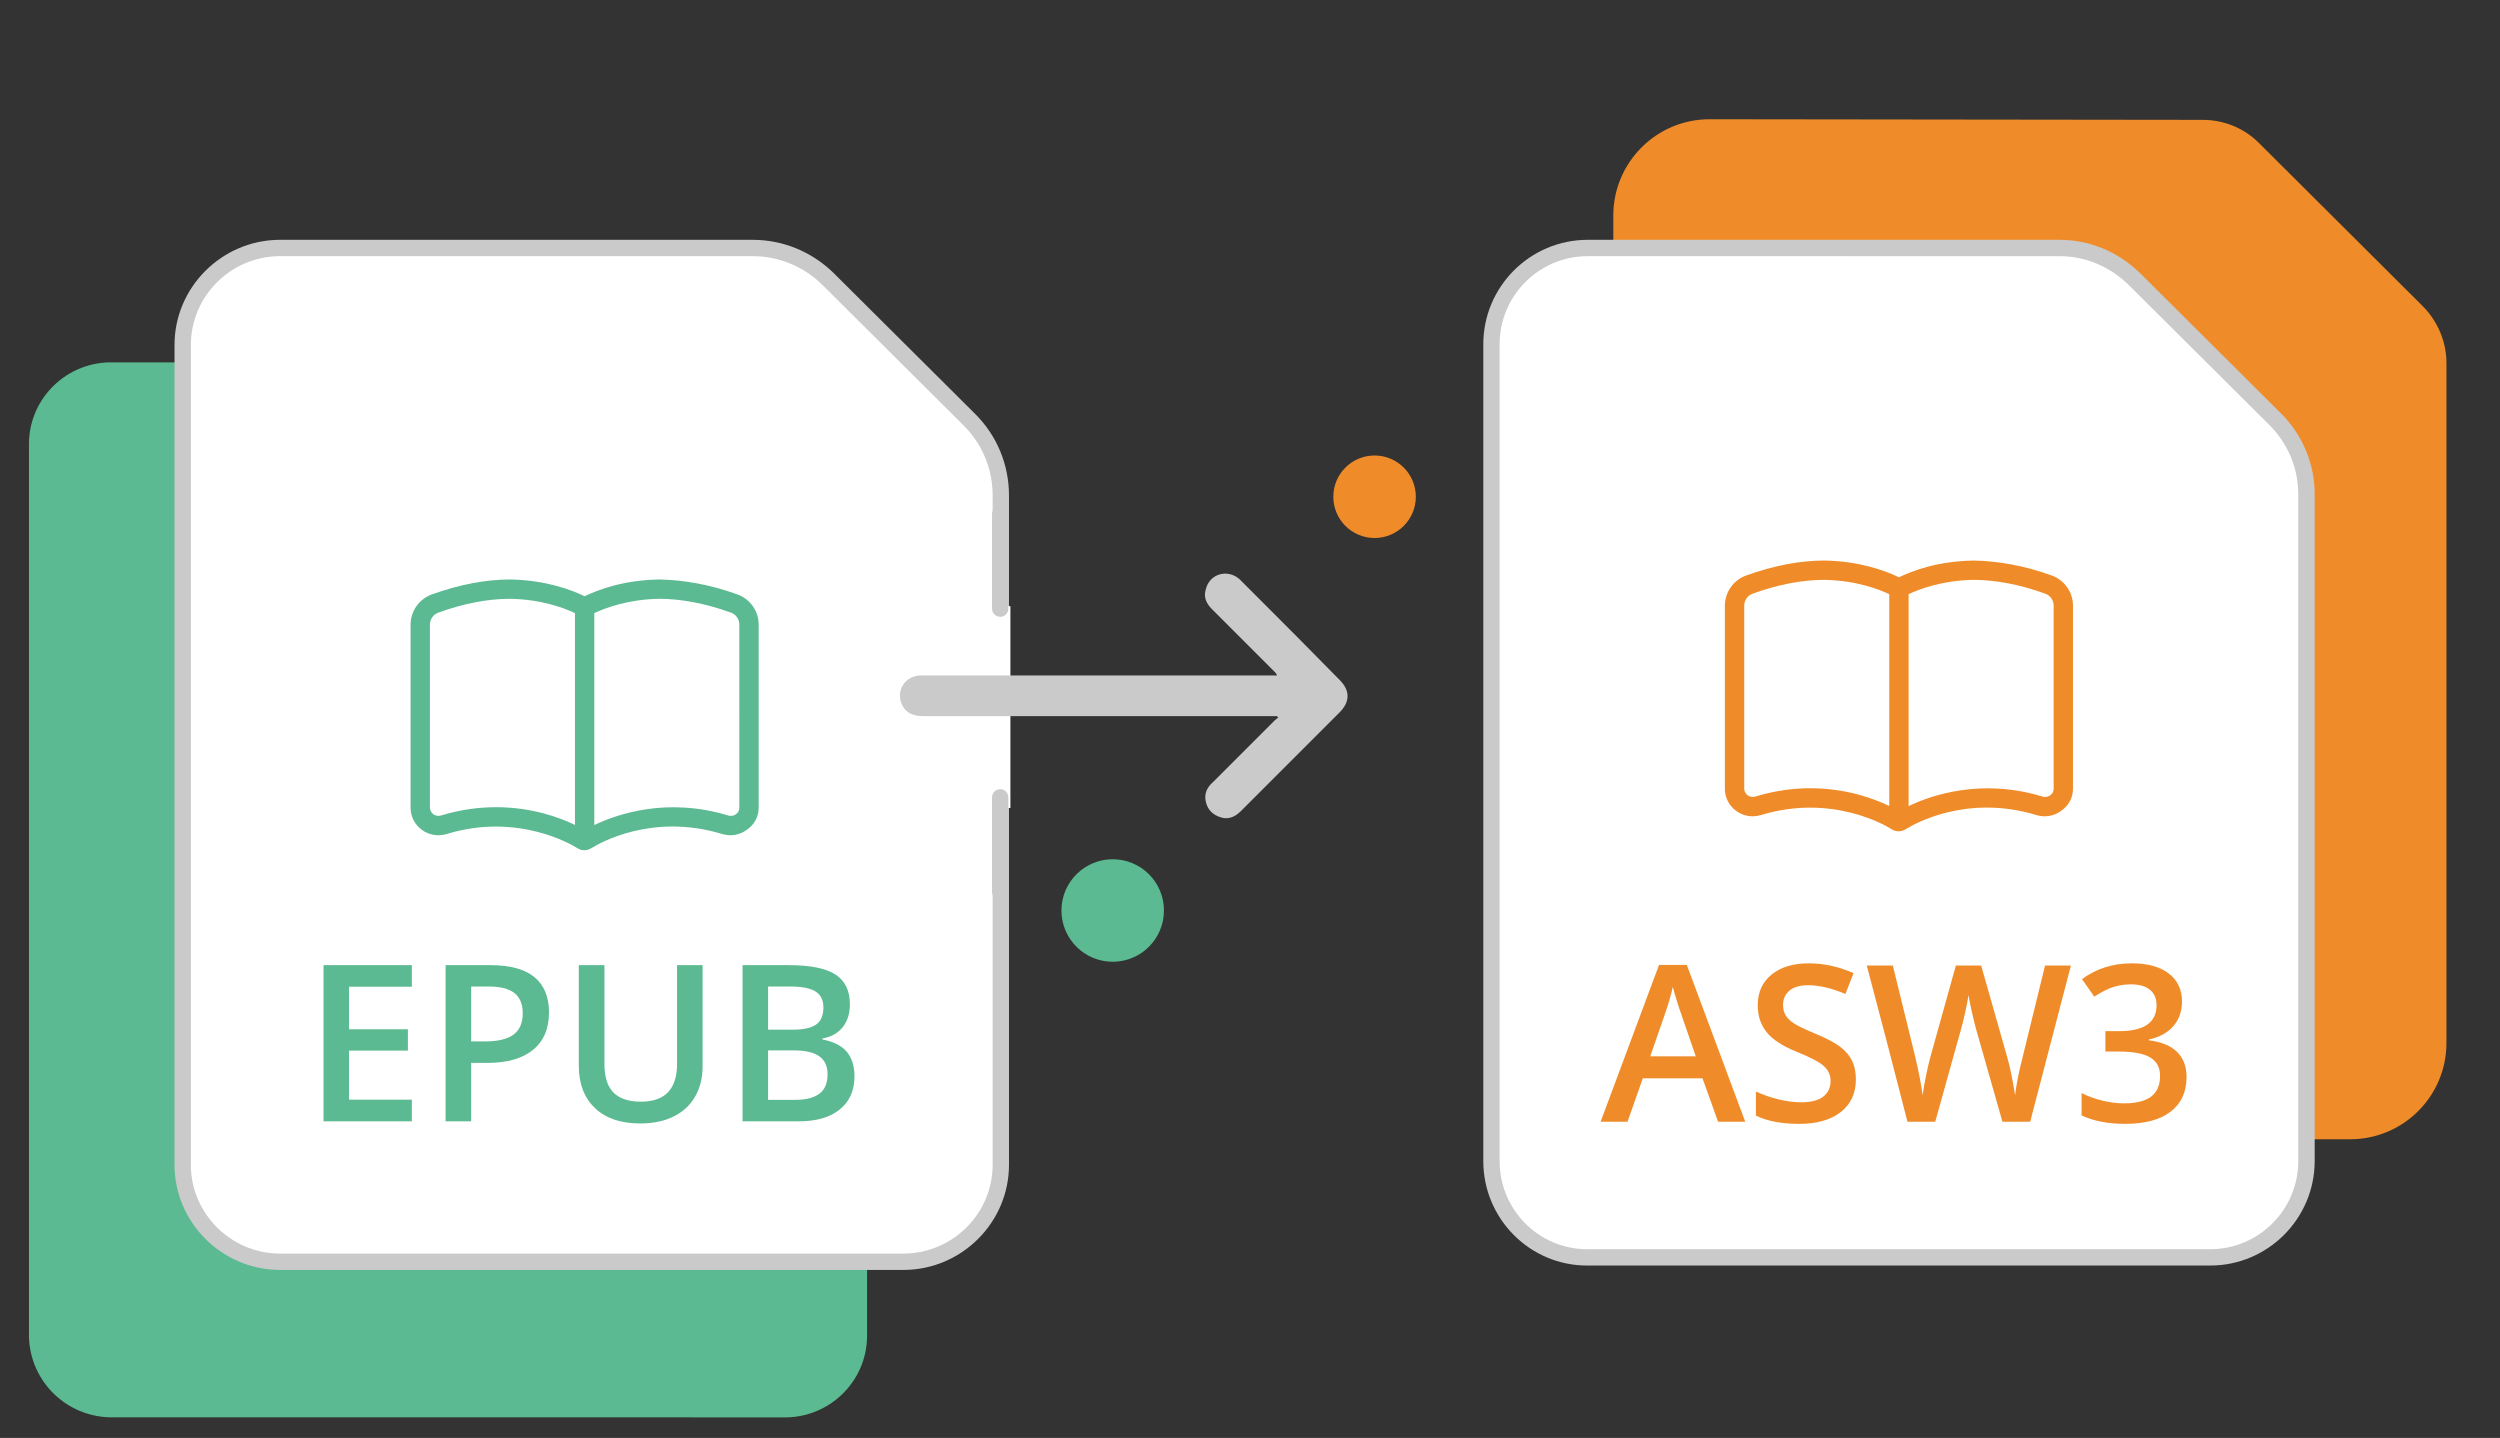 <?xml version="1.0" encoding="utf-8"?>
<!-- Generator: Adobe Illustrator 16.0.2, SVG Export Plug-In . SVG Version: 6.00 Build 0)  -->
<!DOCTYPE svg PUBLIC "-//W3C//DTD SVG 1.1//EN" "http://www.w3.org/Graphics/SVG/1.1/DTD/svg11.dtd">
<svg version="1.1" id="Layer_1" xmlns="http://www.w3.org/2000/svg" xmlns:xlink="http://www.w3.org/1999/xlink" x="0px" y="0px"
	 width="612px" height="352px" viewBox="0 0 612 352" enable-background="new 0 0 612 352" xml:space="preserve">
<rect x="0" y="0" width="612" height="352" fill="#333333" stroke="none"/>
<g>
	<rect x="5.25" y="-8.6" fill="none" width="612" height="367.199"/>
	<path id="Path_101390_4_" fill="#EF8C29" d="M418.503,29.191c-13.005,0-23.563,10.557-23.563,23.563l0,0v202.571
		c0,13.006,10.561,23.563,23.563,23.563h156.825c13.005,0,23.562-10.557,23.562-23.563V88.862c0-5.202-2.142-10.252-5.813-13.924
		l-40.086-39.935c-3.675-3.672-8.568-5.661-13.771-5.661L418.503,29.191L418.503,29.191z"/>
	<rect x="5.25" y="-8.6" fill="none" width="612" height="367.199"/>
	<path id="Path_101359_4_" fill="#5BBA91" d="M212.259,108.446v218.791c-0.151,11.172-9.483,20.043-20.655,19.734H27.742
		c-11.169,0.152-20.351-8.563-20.655-19.734V108.446c0.152-11.17,9.486-20.043,20.655-19.737h163.861
		C202.773,88.403,211.953,97.275,212.259,108.446z"/>
	<path fill="#FFFFFF" d="M44.725,285.16V84.424c0-13.005,10.559-23.563,23.563-23.715h115.974c6.887,0,13.465,2.754,18.36,7.497
		l34.729,34.578c4.896,4.896,7.649,11.475,7.649,18.513V285.16c0,13.005-10.558,23.563-23.562,23.715H68.286
		C55.281,308.723,44.725,298.165,44.725,285.16z"/>
	<path fill="#CACACA" d="M221.439,310.875H68.286c-14.104-0.166-25.563-11.702-25.563-25.716V84.424
		c0-14.014,11.457-25.549,25.539-25.715H184.26c7.371,0,14.387,2.863,19.75,8.063l34.75,34.598
		c5.314,5.314,8.239,12.391,8.239,19.93v163.86c0,14.014-11.457,25.55-25.539,25.716
		C221.455,310.875,221.447,310.875,221.439,310.875z M68.286,62.708c-11.879,0.143-21.563,9.881-21.563,21.715v200.735
		c0,11.833,9.685,21.574,21.584,21.716h153.117c11.897-0.146,21.575-9.886,21.575-21.716V121.297c0-6.47-2.509-12.543-7.063-17.099
		l-34.729-34.575c-4.596-4.452-10.622-6.915-16.949-6.915L68.286,62.708L68.286,62.708z"/>
	<g>
		<g>
			<g>
				<g>
					<g>
						<g>
							<g>
								<g>
									<g>
										<g>
											<defs>
												<rect id="SVGID_1_" x="5.25" y="-8.6" width="612" height="367.199"/>
											</defs>
											<clipPath id="SVGID_2_">
												<use xlink:href="#SVGID_1_"  overflow="visible"/>
											</clipPath>
											
												<line id="Line_6856_4_" clip-path="url(#SVGID_2_)" fill="none" stroke="#FFFFFF" stroke-width="5" x1="244.848" y1="148.378" x2="244.848" y2="197.797"/>
										</g>
									</g>
								</g>
							</g>
						</g>
					</g>
				</g>
			</g>
		</g>
	</g>
	<g>
		<g>
			<g>
				<g>
					<g>
						<g>
							<g>
								<g>
									<g>
										<g>
											<defs>
												<rect id="SVGID_3_" x="5.25" y="-8.6" width="612" height="367.199"/>
											</defs>
											<clipPath id="SVGID_4_">
												<use xlink:href="#SVGID_3_"  overflow="visible"/>
											</clipPath>
											
												<line id="Line_6857_4_" clip-path="url(#SVGID_4_)" fill="none" stroke="#CACACA" stroke-width="4" stroke-linecap="round" x1="244.848" y1="195.195" x2="244.848" y2="218.299"/>
										</g>
									</g>
								</g>
							</g>
						</g>
					</g>
				</g>
			</g>
		</g>
	</g>
	<g>
		<g>
			<g>
				<g>
					<g>
						<g>
							<g>
								<g>
									<g>
										<g>
											<defs>
												<rect id="SVGID_5_" x="5.25" y="-8.6" width="612" height="367.199"/>
											</defs>
											<clipPath id="SVGID_6_">
												<use xlink:href="#SVGID_5_"  overflow="visible"/>
											</clipPath>
											
												<line id="Line_6858_4_" clip-path="url(#SVGID_6_)" fill="none" stroke="#CACACA" stroke-width="4" stroke-linecap="round" x1="244.848" y1="125.889" x2="244.848" y2="148.991"/>
										</g>
									</g>
								</g>
							</g>
						</g>
					</g>
				</g>
			</g>
		</g>
	</g>
	<rect x="5.25" y="-8.6" fill="none" width="612" height="367.199"/>
	<g id="Path_101552_4_">
		<path fill="#FFFFFF" d="M365.105,284.242V84.271c0-13.006,10.56-23.563,23.563-23.563h115.515c6.89,0,13.313,2.754,18.207,7.497
			l34.578,34.425c4.896,4.896,7.649,11.476,7.649,18.36v163.25c0,13.006-10.563,23.563-23.563,23.563h-152.54
			C375.51,307.805,365.105,297.247,365.105,284.242z"/>
		<path fill="#CACACA" d="M541.056,309.805H388.515c-14.011,0-25.403-11.468-25.403-25.563V84.271
			c0-14.098,11.47-25.563,25.563-25.563h115.518c7.271,0,14.23,2.862,19.604,8.062l34.598,34.443
			c5.313,5.313,8.239,12.336,8.239,19.778v163.25C566.618,298.337,555.15,309.805,541.056,309.805z M388.668,62.708
			c-11.893,0-21.563,9.673-21.563,21.563v199.973c0,11.889,9.604,21.562,21.403,21.562H541.05c11.896,0,21.563-9.673,21.563-21.562
			V120.992c0-6.373-2.514-12.392-7.064-16.946l-34.574-34.421c-4.597-4.452-10.563-6.915-16.797-6.915L388.668,62.708
			L388.668,62.708z"/>
	</g>
	<rect x="5.25" y="-8.6" fill="none" width="612" height="367.199"/>
	<rect x="5.25" y="-8.6" fill="none" width="612" height="367.199"/>
	<rect x="5.25" y="-8.6" fill="none" width="612" height="367.199"/>
	<rect x="5.25" y="-8.6" fill="none" width="612" height="367.199"/>
	<circle fill="#5BBA91" cx="272.389" cy="222.89" r="12.546"/>
	<rect x="5.25" y="-8.6" fill="none" width="612" height="367.199"/>
	<circle fill="#EF8C29" cx="336.495" cy="121.603" r="10.098"/>
	<path fill="#CACACA" d="M312.627,175.307c-0.459,0-0.768,0-1.227,0c-28.459,0-57.066,0-85.524,0c-2.907,0-4.59-1.225-5.354-3.52
		c-0.918-3.213,1.226-6.121,4.438-6.426c0.459,0,0.918,0,1.377,0c28.306,0,56.608,0,84.915,0c0.459,0,0.765,0,1.377,0
		c-0.153-0.459-0.459-0.768-0.77-1.071c-5.047-5.049-10.098-10.099-15.146-15.146c-1.377-1.377-2.143-2.906-1.529-4.896
		c0.918-3.825,5.354-5.05,8.263-2.448c1.377,1.377,2.754,2.755,4.131,4.132c6.886,6.885,13.613,13.616,20.35,20.502
		c2.604,2.604,2.604,5.354,0,7.957c-8.104,8.107-16.218,16.219-24.174,24.174c-1.377,1.377-3.062,2.143-4.896,1.524
		c-1.988-0.606-3.213-1.837-3.672-3.821c-0.459-1.986,0.307-3.521,1.684-4.74c5.05-5.053,10.099-10.104,15.146-15.146
		c0.313-0.307,0.612-0.459,0.918-0.766C312.78,175.611,312.78,175.459,312.627,175.307z"/>
	<g>
		<path fill="#5BBA91" d="M100.824,274.5H79.2v-38.228h21.624v5.282H85.449v10.406h14.407v5.229H85.449v12.002h15.375V274.5z"/>
		<path fill="#5BBA91" d="M134.397,247.83c0,3.991-1.308,7.051-3.922,9.178s-6.336,3.189-11.165,3.189h-3.974V274.5h-6.25v-38.228
			h11.008c4.776,0,8.354,0.977,10.733,2.929S134.397,244.029,134.397,247.83z M115.336,254.941h3.32c3.208,0,5.561-0.558,7.06-1.673
			c1.499-1.115,2.249-2.859,2.249-5.229c0-2.196-0.671-3.835-2.013-4.916c-1.343-1.081-3.435-1.621-6.275-1.621h-4.34V254.941z"/>
		<path fill="#5BBA91" d="M171.997,236.272v24.735c0,2.824-0.605,5.295-1.817,7.413c-1.212,2.118-2.964,3.748-5.256,4.89
			c-2.292,1.142-5.033,1.713-8.223,1.713c-4.742,0-8.429-1.256-11.061-3.766c-2.632-2.51-3.948-5.962-3.948-10.354v-24.631h6.275
			v24.187c0,3.155,0.732,5.482,2.196,6.981s3.713,2.248,6.746,2.248c5.892,0,8.838-3.094,8.838-9.282v-24.134H171.997z"/>
		<path fill="#5BBA91" d="M181.776,236.272h11.348c5.264,0,9.068,0.768,11.413,2.301c2.345,1.534,3.517,3.957,3.517,7.27
			c0,2.231-0.575,4.088-1.726,5.569c-1.151,1.481-2.807,2.414-4.968,2.798v0.261c2.684,0.506,4.658,1.504,5.922,2.994
			c1.264,1.49,1.896,3.509,1.896,6.053c0,3.435-1.199,6.123-3.596,8.067c-2.397,1.943-5.73,2.915-10.001,2.915h-13.806V236.272z
			 M188.026,252.065h6.014c2.615,0,4.523-0.414,5.727-1.242c1.203-0.827,1.804-2.235,1.804-4.223c0-1.795-0.65-3.094-1.948-3.896
			c-1.299-0.802-3.36-1.203-6.184-1.203h-5.412V252.065z M188.026,257.138v12.106h6.641c2.615,0,4.589-0.501,5.922-1.503
			c1.333-1.003,2-2.584,2-4.746c0-1.987-0.68-3.46-2.04-4.419c-1.36-0.958-3.425-1.438-6.197-1.438H188.026z"/>
	</g>
	<g enable-background="new    ">
		<path fill="#EF8C29" d="M420.59,274.599l-3.817-10.616h-14.616l-3.739,10.616h-6.589l14.303-38.385h6.798l14.303,38.385H420.59z
			 M415.125,258.597l-3.582-10.407c-0.262-0.696-0.623-1.795-1.086-3.294c-0.461-1.499-0.779-2.598-0.953-3.295
			c-0.471,2.145-1.16,4.488-2.066,7.033l-3.451,9.963H415.125z"/>
		<path fill="#EF8C29" d="M454.32,264.218c0,3.399-1.229,6.066-3.688,8.001c-2.457,1.936-5.848,2.903-10.171,2.903
			s-7.862-0.671-10.616-2.014v-5.909c1.743,0.819,3.596,1.464,5.557,1.935s3.787,0.706,5.479,0.706c2.475,0,4.301-0.471,5.478-1.412
			s1.765-2.205,1.765-3.791c0-1.43-0.541-2.642-1.621-3.635c-1.081-0.993-3.313-2.17-6.693-3.53
			c-3.486-1.411-5.945-3.023-7.374-4.837c-1.429-1.813-2.144-3.991-2.144-6.537c0-3.189,1.133-5.7,3.398-7.53
			s5.309-2.745,9.126-2.745c3.661,0,7.304,0.802,10.93,2.405l-1.987,5.099c-3.399-1.429-6.432-2.144-9.1-2.144
			c-2.021,0-3.556,0.44-4.602,1.32s-1.568,2.044-1.568,3.49c0,0.994,0.209,1.844,0.627,2.55s1.107,1.372,2.065,2
			s2.685,1.456,5.177,2.484c2.807,1.168,4.864,2.257,6.172,3.269c1.307,1.011,2.266,2.152,2.876,3.425
			S454.32,262.492,454.32,264.218z"/>
		<path fill="#EF8C29" d="M496.992,274.599h-6.798l-6.484-22.801c-0.279-0.993-0.628-2.427-1.046-4.301s-0.672-3.177-0.758-3.909
			c-0.176,1.115-0.458,2.563-0.851,4.341c-0.392,1.777-0.719,3.103-0.98,3.974l-6.327,22.696h-6.799l-4.941-19.14l-5.021-19.088
			h6.38l5.465,22.277c0.854,3.574,1.465,6.729,1.83,9.466c0.191-1.481,0.479-3.138,0.863-4.968c0.383-1.831,0.732-3.313,1.045-4.445
			l6.224-22.33h6.197l6.38,22.435c0.609,2.074,1.255,5.177,1.936,9.309c0.261-2.493,0.889-5.665,1.882-9.518l5.438-22.226h6.328
			L496.992,274.599z"/>
		<path fill="#EF8C29" d="M534.148,245.156c0,2.424-0.707,4.441-2.118,6.054c-1.412,1.612-3.399,2.697-5.962,3.255v0.209
			c3.068,0.384,5.369,1.339,6.903,2.863c1.534,1.525,2.301,3.553,2.301,6.079c0,3.679-1.299,6.516-3.896,8.512
			c-2.598,1.996-6.293,2.994-11.087,2.994c-4.235,0-7.81-0.688-10.721-2.066v-5.465c1.621,0.803,3.338,1.421,5.151,1.856
			c1.813,0.437,3.556,0.654,5.229,0.654c2.963,0,5.177-0.55,6.642-1.647c1.464-1.099,2.196-2.798,2.196-5.099
			c0-2.04-0.811-3.539-2.433-4.498c-1.621-0.958-4.166-1.438-7.635-1.438h-3.32v-4.994h3.373c6.102,0,9.151-2.109,9.151-6.328
			c0-1.638-0.532-2.902-1.595-3.791c-1.063-0.889-2.633-1.334-4.707-1.334c-1.447,0-2.842,0.205-4.184,0.615
			c-1.342,0.409-2.928,1.207-4.758,2.392l-3.008-4.288c3.504-2.579,7.574-3.869,12.211-3.869c3.853,0,6.859,0.828,9.021,2.483
			C533.066,239.962,534.148,242.246,534.148,245.156z"/>
	</g>
	<path fill="#5BBA91" d="M180.542,145.524c-6.808-2.472-13.354-3.568-19.107-3.665c-8.979,0.139-15.188,2.586-18.313,4.102
		c-3.127-1.519-9.484-3.963-18.229-4.104c-5.915-0.005-12.484,1.234-19.191,3.667c-3.094,1.116-5.194,4.083-5.194,7.387v44.816
		c0,2.168,1.021,4.151,2.798,5.444c1.746,1.263,3.944,1.617,6.026,0.998c17.589-5.375,30.967,2.822,31.7,3.285
		c0.575,0.328,1.08,0.688,1.955,0.688c0.967,0,1.496-0.354,2.084-0.681c1.596-0.985,14.541-8.53,31.709-3.293
		c2.084,0.629,4.271,0.26,6.021-1.01c1.908-1.291,2.928-3.279,2.928-5.436v-44.814C185.728,149.613,183.63,146.641,180.542,145.524z
		 M140.752,201.943h-0.003c-3.688-1.779-10.506-4.343-19.312-4.343c-4.11,0-8.653,0.562-13.489,2.036
		c-0.646,0.193-1.328,0.084-1.871-0.307c-0.533-0.392-0.832-1.08-0.832-1.604v-44.816c0-1.313,0.819-2.492,2.048-2.937
		c6.184-2.243,12.138-3.391,17.557-3.383c7.664,0.118,13.269,2.258,15.902,3.501V201.943L140.752,201.943z M180.994,197.724
		c0,0.649-0.297,1.219-0.822,1.604c-0.561,0.398-1.229,0.506-1.878,0.316c-15.035-4.583-27.284-0.324-32.806,2.327v-51.879
		c2.633-1.242,8.24-3.381,15.891-3.502c5.229-0.008,11.296,1.106,17.582,3.387c1.211,0.443,2.035,1.621,2.032,2.933L180.994,197.724
		L180.994,197.724z"/>
	<path fill="#EF8C29" d="M502.281,140.887c-6.807-2.472-13.354-3.568-19.107-3.665c-8.979,0.139-15.188,2.586-18.313,4.102
		c-3.127-1.519-9.484-3.963-18.229-4.104c-5.916-0.005-12.484,1.234-19.191,3.667c-3.094,1.116-5.195,4.083-5.195,7.387v44.816
		c0,2.168,1.021,4.151,2.799,5.444c1.746,1.263,3.943,1.617,6.025,0.998c17.59-5.375,30.967,2.822,31.701,3.285
		c0.574,0.328,1.08,0.688,1.955,0.688c0.967,0,1.496-0.354,2.084-0.681c1.596-0.985,14.541-8.53,31.709-3.293
		c2.084,0.629,4.27,0.26,6.021-1.01c1.908-1.291,2.928-3.279,2.928-5.436v-44.814C507.469,144.976,505.371,142.003,502.281,140.887z
		 M462.492,197.306h-0.002c-3.689-1.779-10.506-4.343-19.313-4.343c-4.109,0-8.652,0.562-13.488,2.036
		c-0.646,0.193-1.328,0.084-1.871-0.307c-0.533-0.392-0.832-1.08-0.832-1.604v-44.816c0-1.313,0.818-2.492,2.047-2.937
		c6.184-2.243,12.139-3.391,17.557-3.383c7.664,0.118,13.27,2.258,15.902,3.501V197.306L462.492,197.306z M502.734,193.086
		c0,0.649-0.297,1.219-0.822,1.604c-0.561,0.398-1.23,0.506-1.879,0.316c-15.035-4.583-27.283-0.324-32.805,2.327v-51.879
		c2.633-1.242,8.24-3.381,15.891-3.502c5.229-0.008,11.295,1.106,17.582,3.387c1.211,0.443,2.035,1.621,2.031,2.933L502.734,193.086
		L502.734,193.086z"/>
</g>
</svg>
